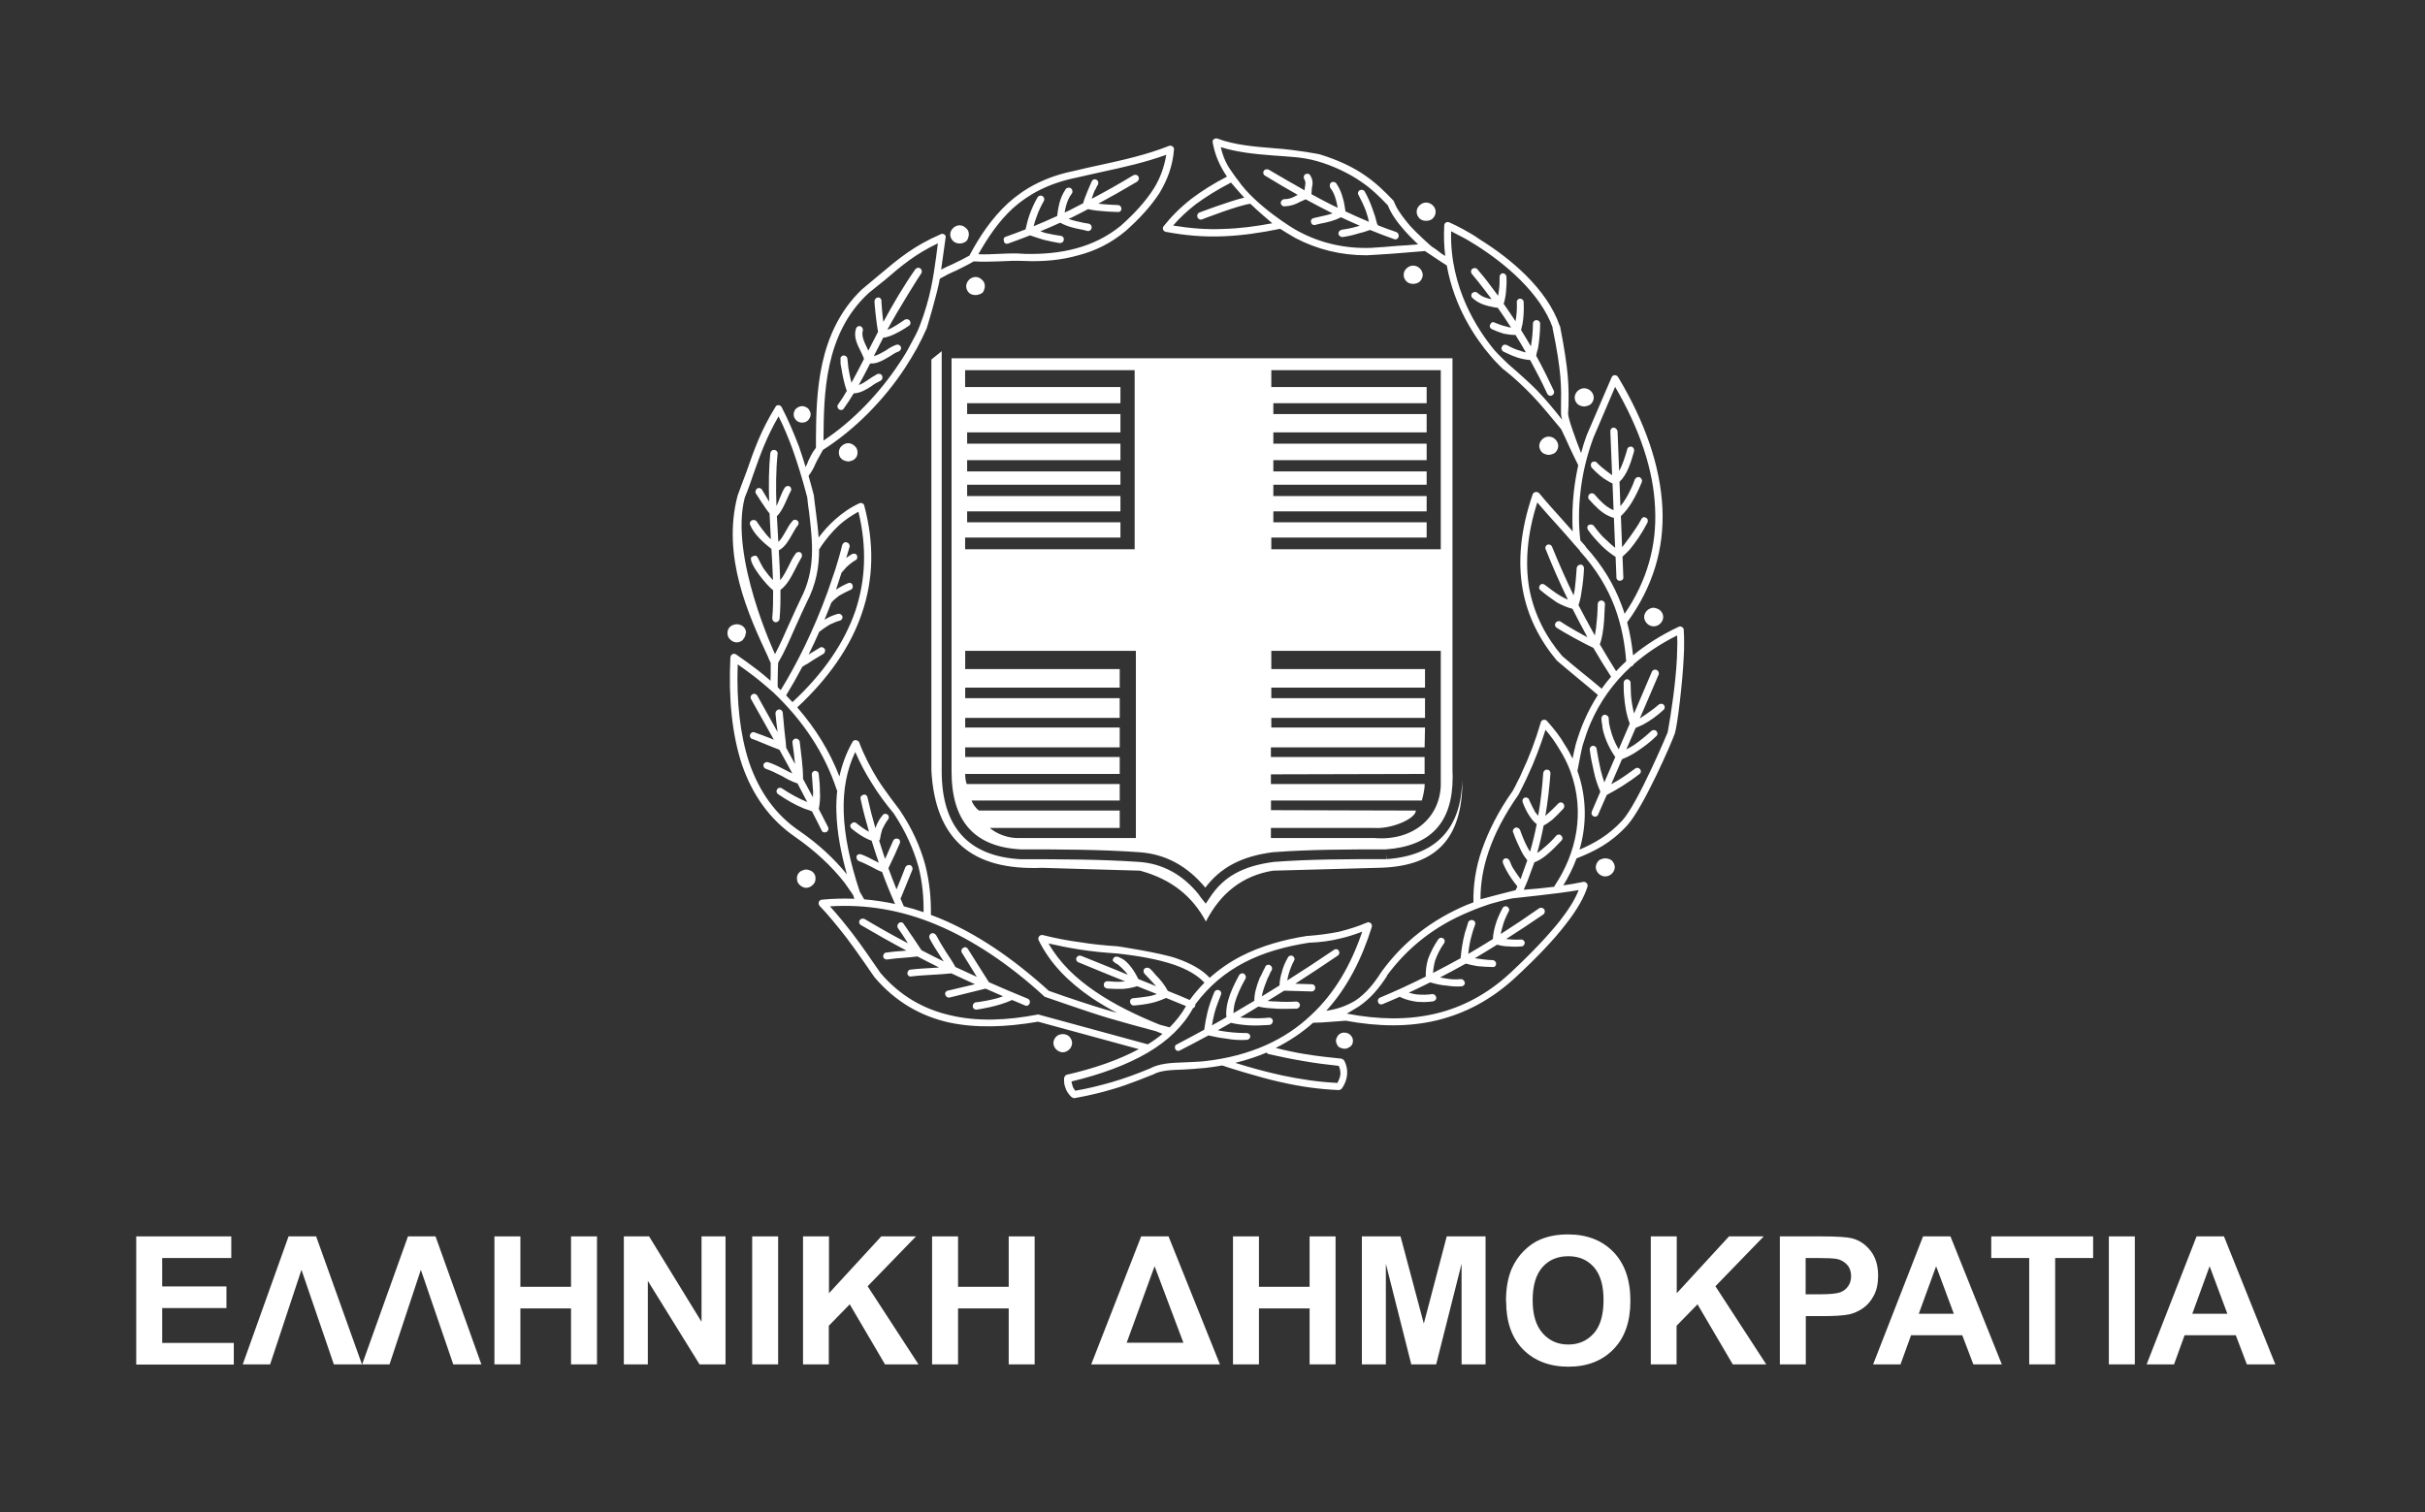 <svg xmlns="http://www.w3.org/2000/svg" width="178" height="111" viewBox="0 0 178 111" fill="none"><rect x="0" y="0" width="178" height="111" fill="#333333" stroke="none"/><path d="M113.67 33.392C113.741 33.392 113.801 33.381 113.866 33.363C113.986 33.333 114.093 33.291 114.17 33.214C114.29 33.094 114.379 32.915 114.379 32.736C114.379 32.558 114.29 32.379 114.17 32.26C114.051 32.14 113.878 32.051 113.67 32.051C113.491 32.051 113.312 32.14 113.192 32.26C113.073 32.379 112.984 32.558 112.984 32.736C112.984 32.915 113.073 33.094 113.192 33.214C113.27 33.285 113.365 33.333 113.473 33.357C113.538 33.381 113.604 33.392 113.67 33.392ZM98.684 75.804C98.505 75.804 98.362 75.864 98.242 75.983C98.153 76.102 98.063 76.251 98.063 76.394C98.063 76.573 98.153 76.722 98.242 76.841C98.32 76.901 98.415 76.937 98.517 76.961C98.57 76.979 98.63 76.991 98.69 76.991C98.755 76.991 98.821 76.979 98.88 76.961C98.928 76.943 98.97 76.919 99.012 76.895C99.018 76.895 99.023 76.895 99.023 76.895C99.059 76.871 99.095 76.853 99.131 76.818C99.25 76.728 99.31 76.585 99.31 76.406C99.31 76.257 99.25 76.108 99.131 75.995C99.012 75.87 98.862 75.81 98.684 75.81V75.804ZM117.999 63.036C117.963 63.024 117.921 63.018 117.886 63.013C117.874 63.013 117.689 63.018 117.629 63.042C117.522 63.066 117.42 63.114 117.343 63.185C117.224 63.305 117.134 63.484 117.134 63.663C117.134 63.841 117.224 64.014 117.343 64.134C117.462 64.253 117.635 64.342 117.814 64.342C118.023 64.342 118.202 64.253 118.321 64.134C118.44 64.014 118.53 63.835 118.53 63.663C118.53 63.49 118.44 63.305 118.321 63.185C118.237 63.102 118.124 63.06 117.999 63.036ZM78.695 76.573C78.695 76.394 78.605 76.215 78.486 76.096C78.367 75.977 78.188 75.917 78.009 75.917C77.83 75.917 77.651 75.977 77.532 76.096C77.412 76.215 77.323 76.394 77.323 76.573C77.323 76.752 77.412 76.931 77.532 77.044C77.651 77.163 77.83 77.253 78.009 77.253C78.188 77.253 78.367 77.163 78.486 77.044C78.605 76.931 78.695 76.752 78.695 76.573ZM121.398 44.615H121.368C121.195 44.615 121.016 44.705 120.891 44.824C120.778 44.944 120.682 45.117 120.682 45.295C120.682 45.474 120.778 45.653 120.891 45.772C121.01 45.892 121.189 45.981 121.368 45.981H121.398C121.577 45.981 121.756 45.892 121.875 45.772C121.994 45.653 122.084 45.48 122.084 45.295C122.084 45.111 121.994 44.938 121.875 44.824C121.756 44.705 121.577 44.645 121.398 44.615ZM102.506 17.041C102.053 16.892 101.606 16.719 101.158 16.546C101.135 16.522 101.111 16.486 101.087 16.451C100.997 16.069 100.878 15.681 100.729 15.294C100.58 14.882 100.407 14.465 100.169 14.053C100.109 13.934 99.93 13.904 99.811 13.964C99.691 14.024 99.632 14.203 99.721 14.322C99.93 14.709 100.109 15.091 100.258 15.479C100.347 15.741 100.425 16.015 100.485 16.284C99.912 16.045 99.34 15.795 98.761 15.52C98.707 15.192 98.672 14.858 98.564 14.53C98.475 14.173 98.326 13.821 98.087 13.463C97.998 13.344 97.825 13.314 97.706 13.403C97.586 13.493 97.586 13.672 97.646 13.791C97.855 14.059 97.974 14.351 98.063 14.68C98.117 14.87 98.153 15.061 98.189 15.252C98.058 15.192 97.926 15.133 97.801 15.067C97.288 14.811 96.775 14.536 96.263 14.256C96.263 14.083 96.292 13.97 96.292 13.821C96.352 13.523 96.412 13.26 96.173 12.873C96.113 12.753 95.964 12.723 95.815 12.783C95.696 12.873 95.666 13.022 95.726 13.135C95.869 13.373 95.815 13.523 95.785 13.725C95.773 13.803 95.762 13.886 95.756 13.97C94.891 13.487 94.02 12.98 93.126 12.455C93.007 12.396 92.828 12.425 92.768 12.545C92.678 12.664 92.738 12.837 92.857 12.896C93.668 13.391 94.468 13.863 95.261 14.31C95.231 14.322 95.201 14.34 95.165 14.351C94.897 14.501 94.664 14.62 94.277 14.62C94.128 14.62 94.008 14.769 94.008 14.882C94.008 15.031 94.128 15.151 94.277 15.151C94.784 15.121 95.076 15.008 95.404 14.829C95.541 14.769 95.684 14.703 95.839 14.632C96.418 14.948 96.996 15.252 97.562 15.538C97.646 15.586 97.736 15.622 97.819 15.658C97.497 15.777 97.151 15.848 96.793 15.926C96.674 15.956 96.555 15.986 96.406 16.015C96.286 16.045 96.197 16.158 96.227 16.308C96.257 16.457 96.376 16.546 96.519 16.516L96.877 16.427C97.419 16.325 97.932 16.212 98.427 15.95C98.886 16.164 99.346 16.373 99.811 16.57C99.745 16.588 99.668 16.612 99.602 16.63C99.22 16.749 98.862 16.808 98.481 16.868C98.332 16.898 98.242 17.017 98.242 17.166C98.272 17.315 98.421 17.405 98.54 17.405C98.952 17.345 99.34 17.256 99.721 17.136C99.996 17.077 100.276 16.987 100.562 16.88C101.146 17.119 101.731 17.345 102.327 17.554C102.476 17.613 102.625 17.524 102.649 17.405C102.715 17.25 102.625 17.101 102.506 17.041ZM59.367 63.871C59.308 63.853 59.242 63.835 59.176 63.835C59.111 63.835 59.045 63.847 58.986 63.871C58.878 63.901 58.777 63.943 58.705 64.014C58.556 64.134 58.497 64.312 58.497 64.491C58.497 64.67 58.556 64.849 58.705 64.969C58.825 65.088 58.998 65.177 59.176 65.177C59.355 65.177 59.534 65.088 59.654 64.969C59.803 64.849 59.862 64.67 59.862 64.491C59.862 64.312 59.803 64.134 59.654 64.014C59.576 63.943 59.475 63.901 59.367 63.871ZM112.763 26.123C112.769 26.046 112.787 25.962 112.811 25.867C112.841 25.747 112.87 25.658 112.9 25.539C112.99 24.978 113.049 24.382 113.049 23.762C113.049 23.613 112.93 23.499 112.781 23.499C112.632 23.499 112.519 23.619 112.519 23.762C112.519 24.346 112.459 24.901 112.37 25.425C112.137 25.02 111.892 24.62 111.648 24.227C111.666 24.185 111.714 23.911 111.749 23.821C111.839 23.32 111.869 22.754 111.839 22.163C111.839 22.044 111.72 21.925 111.576 21.925C111.433 21.925 111.308 22.074 111.338 22.193C111.362 22.676 111.32 23.165 111.242 23.583C110.962 23.153 110.67 22.73 110.372 22.301C110.461 22.032 110.515 21.734 110.545 21.424C110.575 21.066 110.604 20.685 110.575 20.333C110.575 20.184 110.455 20.064 110.312 20.064C110.169 20.064 110.074 20.184 110.074 20.333C110.074 20.691 110.074 21.042 110.014 21.37C110.002 21.49 109.984 21.603 109.966 21.716C109.787 21.466 109.597 21.215 109.394 20.953C109.096 20.541 108.774 20.154 108.446 19.772C108.356 19.653 108.177 19.653 108.058 19.742C107.969 19.832 107.939 19.981 108.028 20.1C108.35 20.482 108.684 20.899 108.976 21.287C109.149 21.508 109.316 21.74 109.489 21.967C109.125 21.895 108.768 21.794 108.446 21.496C108.326 21.406 108.177 21.406 108.058 21.525C107.969 21.615 107.969 21.794 108.088 21.883C108.619 22.36 109.155 22.45 109.716 22.569C109.781 22.569 109.865 22.581 109.948 22.605C110.282 23.082 110.604 23.565 110.914 24.048C110.771 24.03 110.634 24 110.521 23.959C110.223 23.899 109.984 23.78 109.722 23.69C109.603 23.601 109.453 23.66 109.394 23.809C109.304 23.929 109.364 24.102 109.513 24.167C109.775 24.287 110.074 24.406 110.372 24.495C110.652 24.549 110.938 24.591 111.242 24.591C111.505 25.014 111.761 25.443 112.006 25.873C111.851 25.843 111.702 25.801 111.559 25.741C111.236 25.652 110.903 25.503 110.61 25.33C110.461 25.27 110.318 25.3 110.253 25.449C110.163 25.569 110.223 25.718 110.342 25.807C110.7 25.98 111.022 26.129 111.38 26.248C111.684 26.35 111.994 26.404 112.316 26.433C112.763 27.256 113.192 28.079 113.574 28.914C113.634 29.033 113.783 29.093 113.902 29.033C114.051 28.974 114.111 28.825 114.051 28.675C113.64 27.799 113.222 26.958 112.763 26.123ZM104.671 16.212C104.88 16.212 105.058 16.152 105.172 16.033C105.291 15.914 105.38 15.735 105.38 15.556C105.38 15.347 105.291 15.198 105.172 15.079C105.052 14.96 104.88 14.87 104.671 14.87C104.492 14.87 104.313 14.96 104.194 15.079C104.075 15.198 103.985 15.341 103.985 15.556C103.985 15.735 104.075 15.914 104.194 16.033C104.313 16.152 104.492 16.212 104.671 16.212ZM116.085 29.808C116.144 29.826 116.21 29.838 116.276 29.838C116.347 29.838 116.413 29.826 116.472 29.808C116.592 29.779 116.699 29.737 116.776 29.66C116.896 29.546 116.985 29.367 116.985 29.188C116.985 29.009 116.896 28.831 116.776 28.711C116.657 28.592 116.478 28.503 116.27 28.503C116.097 28.503 115.912 28.592 115.792 28.711C115.673 28.831 115.584 29.003 115.584 29.188C115.584 29.373 115.673 29.546 115.792 29.66C115.876 29.737 115.977 29.779 116.085 29.808ZM70.429 17.876C70.638 17.876 70.787 17.816 70.936 17.697C71.014 17.619 71.055 17.512 71.085 17.393C71.097 17.339 71.115 17.279 71.115 17.22C71.115 17.011 71.055 16.862 70.906 16.749C70.787 16.63 70.638 16.54 70.429 16.54C70.25 16.54 70.072 16.63 69.958 16.749C69.839 16.862 69.749 17.011 69.749 17.22C69.749 17.399 69.839 17.578 69.958 17.691C70.077 17.81 70.25 17.876 70.429 17.876ZM54.084 47.162C54.263 47.162 54.436 47.072 54.555 46.953L54.543 46.935C54.662 46.816 54.734 46.655 54.734 46.476H54.764C54.764 46.303 54.704 46.118 54.555 45.999C54.483 45.928 54.382 45.88 54.275 45.856C54.215 45.838 54.149 45.826 54.084 45.826C54.012 45.826 53.953 45.838 53.893 45.856C53.786 45.88 53.684 45.928 53.607 45.999C53.458 46.118 53.398 46.297 53.398 46.476C53.398 46.655 53.458 46.834 53.607 46.953C53.726 47.078 53.905 47.162 54.084 47.162ZM58.878 31.025C59.057 31.025 59.2 30.965 59.325 30.846C59.415 30.727 59.504 30.584 59.504 30.435C59.504 30.256 59.415 30.113 59.325 29.993C59.206 29.904 59.057 29.814 58.878 29.814C58.699 29.814 58.556 29.904 58.437 29.993C58.318 30.113 58.258 30.262 58.258 30.435C58.258 30.584 58.318 30.727 58.437 30.846C58.55 30.965 58.705 31.025 58.878 31.025ZM71.616 21.663C71.682 21.663 71.741 21.651 71.801 21.633C71.914 21.609 72.022 21.567 72.117 21.49C72.194 21.412 72.236 21.305 72.26 21.192C72.278 21.138 72.29 21.078 72.29 21.019C72.29 20.84 72.23 20.661 72.081 20.541C71.962 20.422 71.813 20.333 71.604 20.333C71.425 20.333 71.246 20.422 71.127 20.541C71.008 20.661 70.918 20.84 70.918 21.019C70.918 21.198 71.008 21.376 71.127 21.496C71.204 21.573 71.3 21.615 71.413 21.639C71.485 21.651 71.55 21.663 71.616 21.663ZM72.588 72.107L71.055 69.68C70.966 69.53 70.817 69.501 70.698 69.59C70.578 69.65 70.519 69.829 70.608 69.948L71.7 71.713C71.175 71.475 70.65 71.236 70.131 70.991C69.928 70.622 69.672 70.228 69.421 69.858C69.153 69.447 68.915 69.029 68.712 68.648C68.622 68.529 68.473 68.469 68.354 68.529C68.205 68.618 68.175 68.767 68.235 68.886V68.916H68.247C68.449 69.316 68.712 69.721 68.974 70.127C69.076 70.282 69.177 70.437 69.272 70.586C68.724 70.318 68.181 70.037 67.638 69.757C67.466 69.495 67.257 69.197 66.994 68.791C66.756 68.469 66.547 68.111 66.344 67.849C66.285 67.7 66.106 67.67 65.987 67.759C65.867 67.849 65.844 67.998 65.897 68.117C66.136 68.445 66.344 68.773 66.547 69.095C66.577 69.143 66.613 69.202 66.643 69.25C65.569 68.684 64.508 68.093 63.464 67.467C63.345 67.407 63.166 67.437 63.106 67.557C63.017 67.676 63.077 67.855 63.196 67.914C64.299 68.564 65.414 69.191 66.535 69.787C66.44 69.799 66.344 69.805 66.249 69.811C65.838 69.841 65.45 69.87 65.062 69.93C64.913 69.93 64.824 70.079 64.824 70.228C64.853 70.377 65.003 70.467 65.152 70.437C65.51 70.377 65.891 70.347 66.279 70.318C66.625 70.288 66.994 70.264 67.34 70.216C67.871 70.49 68.402 70.765 68.933 71.027C68.748 71.039 68.563 71.051 68.378 71.063C67.841 71.093 67.31 71.123 66.839 71.182C66.69 71.182 66.601 71.331 66.601 71.48C66.631 71.624 66.75 71.719 66.893 71.683C67.364 71.624 67.901 71.594 68.402 71.564C68.897 71.54 69.386 71.504 69.827 71.457C70.405 71.725 70.984 71.993 71.562 72.256L69.571 72.727C69.421 72.757 69.332 72.906 69.392 73.025C69.421 73.168 69.571 73.263 69.69 73.234L72.344 72.578C72.767 72.769 73.196 72.953 73.626 73.138C72.952 73.413 71.705 73.585 71.616 73.585C71.467 73.615 71.377 73.764 71.407 73.907C71.407 74.027 71.556 74.146 71.7 74.116C71.759 74.116 73.322 73.878 74.288 73.413C74.61 73.544 74.926 73.681 75.254 73.818C75.373 73.878 75.516 73.818 75.576 73.669C75.635 73.52 75.576 73.371 75.427 73.311C74.484 72.93 73.53 72.524 72.588 72.107ZM123.593 46.243C123.593 46.071 123.384 45.945 123.241 46.005C121.953 46.607 120.832 47.317 119.871 48.11C119.782 47.299 119.651 46.494 119.436 45.689C121.332 43.083 122.167 40.28 122.024 37.298C121.875 34.251 120.784 31.049 118.768 27.674C118.649 27.495 118.381 27.495 118.297 27.698L116.46 31.967C116.299 32.403 116.168 32.832 116.055 33.261C115.691 32.331 115.101 30.739 115.101 30.363C115.101 30.19 115.131 30.011 115.131 29.832C115.16 28.407 115.16 27.256 114.51 23.941L114.481 23.911C113.562 21.215 110.867 18.967 108.613 17.572C108.201 17.274 107.784 17.041 107.402 16.832C107.014 16.624 106.663 16.445 106.394 16.331C106.215 16.242 106.013 16.361 106.013 16.54C105.965 17.327 105.995 18.079 106.084 18.794C105.989 18.729 105.899 18.669 105.804 18.615C105.607 18.466 105.404 18.293 105.1 18.108C105.1 18.108 105.096 18.105 105.088 18.096C105.041 18.067 104.033 17.166 103.52 16.6C103.085 16.087 102.667 15.55 102.435 15.067C102.381 14.966 102.351 14.852 102.303 14.769H102.309C102.309 14.769 102.28 14.733 102.268 14.715C102.268 14.715 102.262 14.715 102.262 14.709C101.63 14.047 101.015 13.439 100.18 12.867C99.322 12.276 98.284 11.769 96.865 11.328C96.865 11.328 95.267 11.006 93.573 10.887C92.094 10.768 90.615 10.648 89.369 10.177C89.327 10.165 89.291 10.153 89.267 10.159C89.124 10.189 89.059 10.225 89.035 10.29C89.011 10.356 88.993 10.35 89.017 10.475C89.184 11.412 89.554 12.217 90.061 12.968C89.059 13.481 88.188 14.036 87.449 14.596C86.62 15.246 85.97 15.902 85.409 16.612C85.29 16.761 85.379 16.993 85.588 17.023C87.007 17.291 88.403 17.411 89.822 17.345C91.17 17.291 92.523 17.095 93.967 16.797C94.02 16.832 94.736 17.285 95.064 17.464C96.656 18.305 98.439 18.747 100.3 18.741C100.3 18.741 101.963 18.651 102.613 18.591C103.263 18.532 104.575 18.436 104.593 18.43C104.623 18.442 105.911 19.319 106.197 19.486C106.74 22.539 108.297 24.829 109.37 26.081C109.638 26.409 109.871 26.642 110.05 26.821C110.223 27 110.342 27.119 110.408 27.149C111.087 27.686 111.767 28.306 112.477 29.045C113.181 29.779 113.854 30.625 114.588 31.502C114.797 31.914 114.999 32.361 115.208 32.832C115.441 33.303 115.643 33.768 115.846 34.15C115.709 34.788 115.602 35.42 115.53 36.034C115.411 37.048 115.393 38.044 115.441 39.01C115.184 38.724 114.928 38.431 114.671 38.139C114.111 37.513 113.514 36.863 112.984 36.213C112.835 36.064 112.596 36.094 112.507 36.273C111.588 38.938 111.409 41.246 111.767 43.262C112.125 45.278 113.043 47.025 114.284 48.504C114.284 48.504 115.262 49.333 115.763 49.744C116.264 50.161 116.788 50.579 117.289 51.02C116.908 51.617 116.574 52.237 116.293 52.887C116.055 53.423 115.852 54.014 115.673 54.604C115.584 54.968 115.5 55.326 115.429 55.69C115.268 55.355 115.089 55.022 114.874 54.7C114.522 54.073 114.075 53.513 113.544 52.922C113.425 52.773 113.157 52.833 113.103 53.012C112.715 54.342 112.244 55.588 111.678 56.775C111.588 57.013 111.469 57.216 111.35 57.455C111.266 57.657 111.028 58.075 111.028 58.075C109.96 59.584 109.251 61.033 108.78 62.368C108.303 63.728 108.13 65.034 108.153 66.245C107.992 66.304 107.837 66.364 107.682 66.424C105.076 67.521 103.001 69.149 101.403 71.343C100.842 72.232 100.246 72.942 99.507 73.442C98.88 73.83 98.177 74.086 97.348 74.206C98.904 72.5 99.966 70.377 100.693 68.052C100.753 67.843 100.55 67.634 100.335 67.73C99.656 68.022 98.976 68.23 98.26 68.409C97.521 68.552 96.811 68.648 96.036 68.707H95.988L96.03 68.886V68.958L95.994 68.701C94.247 68.97 92.559 69.441 91.074 70.21C90.257 70.634 89.494 71.158 88.796 71.785C88.254 71.2 87.431 70.729 86.363 70.359C85.207 69.948 82.04 69.471 82.04 69.471C81.122 69.411 80.203 69.322 79.285 69.173C78.367 69.053 77.448 68.874 76.53 68.642C76.321 68.612 76.148 68.821 76.238 69.023C77.096 70.771 78.462 72.107 80.09 73.228C80.692 73.633 81.33 74.009 81.998 74.361C81.813 74.307 81.64 74.259 81.45 74.206C79.953 73.764 78.456 73.263 76.983 72.739C74.335 70.335 71.658 68.517 68.921 67.395C68.724 67.312 68.527 67.246 68.33 67.169C68.348 65.964 68.235 64.754 67.913 63.49C67.555 62.184 66.965 60.824 66.016 59.434C66.016 59.434 64.919 58.009 64.418 57.21C63.911 56.381 63.44 55.493 63.059 54.485C62.969 54.306 62.671 54.276 62.581 54.455C62.134 55.248 61.812 56.095 61.615 57.007C60.918 55.194 59.886 53.501 58.52 51.933C60.828 49.786 62.438 47.466 63.261 45.033C64.12 42.54 64.18 39.904 63.44 37.126C63.41 36.947 63.202 36.887 63.082 36.947C62.432 37.245 61.836 37.656 61.276 38.157C60.858 38.533 60.459 38.968 60.089 39.463C60.047 38.843 59.97 38.211 59.886 37.573C59.826 37.155 59.737 36.356 59.737 36.356C59.606 35.849 59.475 35.378 59.349 34.937C59.612 34.585 59.749 34.311 59.856 34.048C59.975 33.78 60.393 33.065 60.405 33.029C62.737 31.55 64.895 29.361 66.458 26.97C66.756 26.499 67.048 26.022 67.316 25.545C67.585 25.044 67.817 24.567 68.026 24.096C68.026 24.096 68.807 21.531 68.986 20.458C69.386 20.231 69.785 20.029 70.185 19.862C70.596 19.653 71.037 19.45 71.473 19.188C72.111 19.23 72.701 19.206 73.322 19.188C73.942 19.158 74.538 19.128 75.188 19.158C76.578 19.218 77.913 19.098 79.154 18.741C80.4 18.419 81.551 17.852 82.618 16.963C83.656 16.045 84.485 15.127 85.105 14.179C85.695 13.201 86.083 12.163 86.172 10.976C86.202 10.797 85.994 10.648 85.815 10.708C84.187 11.358 82.439 11.746 80.692 12.127C80.102 12.246 79.476 12.396 78.856 12.545C76.739 12.968 75.206 13.821 73.995 14.912C72.797 16.021 71.914 17.333 71.157 18.764C70.757 18.985 70.364 19.188 69.94 19.385C69.66 19.504 69.374 19.641 69.082 19.79C69.123 19.51 69.165 19.224 69.201 18.943C69.26 18.466 69.35 17.936 69.409 17.458C69.469 17.25 69.231 17.101 69.052 17.196C67.066 18.055 65.945 19.003 64.609 20.124C64.221 20.452 63.267 21.245 63.267 21.245C59.987 24.388 59.922 28.932 59.892 32.146V32.874C59.588 33.255 59.469 33.559 59.331 33.834C59.284 33.977 59.224 34.12 59.135 34.281C58.974 33.756 58.813 33.267 58.652 32.796C58.264 31.788 57.882 30.87 57.376 29.892C57.286 29.719 57.018 29.683 56.928 29.862C55.861 31.58 55.36 33.005 54.793 34.633C54.585 35.164 54.143 36.38 54.143 36.38C52.957 40.883 54.972 45.206 56.362 48.194C56.433 48.384 56.523 48.569 56.571 48.665V49.44C56.571 49.577 56.571 49.702 56.559 49.977C56.254 49.708 55.944 49.446 55.628 49.201C55.121 48.814 54.591 48.432 54.03 48.044C53.851 47.925 53.642 48.044 53.613 48.253C53.464 51.271 53.732 53.936 54.471 56.161C55.241 58.379 56.511 60.162 58.353 61.432C59.803 62.44 61.019 63.561 61.997 64.808C62.176 65.076 62.355 65.308 62.534 65.577C62.564 65.624 62.599 65.678 62.629 65.732C62.659 65.815 62.683 65.899 62.713 65.982C61.925 65.952 61.138 65.97 60.333 66.048C60.125 66.048 60.011 66.316 60.154 66.495C60.834 67.205 61.484 68.004 62.17 68.892C62.85 69.781 64.186 71.737 64.186 71.737C65.724 73.544 67.561 74.581 69.606 75.052C71.628 75.494 73.852 75.41 76.196 75.005L83.59 77.02C82.112 77.814 80.34 78.434 78.283 78.905C78.194 78.935 78.104 79.084 78.104 79.173C78.104 79.382 78.104 79.615 78.194 79.823C78.253 80.056 78.402 80.294 78.641 80.533C78.671 80.563 78.82 80.622 78.85 80.622C79.828 80.443 80.776 80.235 81.724 79.942C82.702 79.674 84.658 78.875 84.658 78.875C85.189 78.577 85.964 78.547 86.906 78.517C87.383 78.487 87.884 78.458 88.48 78.398C88.904 78.35 89.315 78.291 89.715 78.219C89.745 78.249 92.565 79.137 93.99 79.436C95.38 79.758 96.805 79.966 98.284 80.026C98.344 80.026 98.457 79.96 98.493 79.907C98.731 79.585 98.851 79.227 98.88 78.899C98.91 78.541 98.851 78.219 98.672 77.861C98.642 77.802 98.523 77.742 98.463 77.718C97.604 77.629 96.716 77.539 95.827 77.39C95.082 77.271 94.36 77.116 93.639 76.931C94.67 76.418 95.583 75.798 96.388 75.082C96.835 75.082 97.205 75.052 97.575 75.023C97.974 74.993 98.374 74.963 98.779 74.933C101.17 75.374 103.413 75.404 105.482 74.903C107.557 74.397 109.447 73.395 111.171 71.82C112.799 70.312 114.045 69.006 114.904 67.885C115.792 66.757 116.293 65.845 116.532 65.07C116.562 64.891 116.413 64.712 116.21 64.742C115.721 64.849 115.232 64.927 114.749 64.998C115.137 64.372 115.465 63.71 115.721 63.018C116.991 62.517 118.232 61.921 119.442 60.591C120.629 59.291 122.746 54.431 122.937 53.841C123.127 53.245 123.497 50.167 123.587 48.271C123.616 47.889 123.616 47.532 123.616 47.174C123.616 46.876 123.616 46.548 123.587 46.249L123.593 46.243ZM89.768 16.808C88.552 16.862 87.341 16.761 86.107 16.558C86.572 16.021 87.103 15.514 87.753 15.008C88.486 14.465 89.351 13.922 90.359 13.403C90.4 13.451 91.027 14.191 91.331 14.507C90.168 14.787 88.051 15.598 88.051 15.598C87.902 15.658 87.842 15.807 87.902 15.956C87.932 16.075 88.111 16.164 88.23 16.105C88.23 16.105 90.919 15.061 91.778 14.96C92.201 15.377 93.317 16.337 93.388 16.391C92.148 16.624 90.949 16.779 89.768 16.808ZM102.566 18.049C101.886 18.108 101.206 18.168 100.61 18.198C98.684 18.258 96.907 17.84 95.308 16.981C94.98 16.832 92.148 15.097 90.866 13.225C90.83 13.177 90.717 13.052 90.526 12.765C90.335 12.467 89.876 11.978 89.607 10.803C90.824 11.185 92.166 11.316 93.501 11.418C94.599 11.507 95.571 11.513 96.698 11.835C97.825 12.151 99.071 12.753 99.87 13.314C100.652 13.833 101.266 14.441 101.874 15.079C102.089 15.664 102.578 16.349 103.126 16.957C103.448 17.321 103.794 17.655 104.092 17.942C103.574 17.983 103.061 18.025 102.566 18.049ZM112.841 28.681C112.137 27.948 110.706 26.726 110.706 26.726C110.676 26.696 109.996 26.046 109.728 25.747C108.464 24.227 106.406 21.126 106.514 16.975C106.71 17.071 106.913 17.178 107.146 17.309C107.503 17.482 107.915 17.721 108.332 17.989C110.485 19.343 113.073 21.525 113.974 24.06H113.956C114.636 27.322 114.606 28.449 114.582 29.838V30.369C114.582 30.465 114.612 30.62 114.659 30.81C114.057 30.041 113.449 29.314 112.841 28.681ZM74.341 15.294C75.498 14.256 76.977 13.457 78.987 13.046C79.607 12.896 80.203 12.783 80.823 12.634C82.451 12.282 84.055 11.925 85.606 11.364C85.457 12.264 85.159 13.105 84.67 13.874C84.079 14.793 83.274 15.681 82.272 16.57C81.294 17.369 80.197 17.906 79.016 18.228C77.83 18.556 76.56 18.669 75.224 18.639C74.544 18.58 73.924 18.609 73.298 18.639C72.809 18.663 72.314 18.687 71.813 18.663C72.522 17.411 73.298 16.26 74.341 15.294ZM60.447 32.146C60.476 28.98 60.506 24.507 63.762 21.514C64.21 21.156 64.591 20.834 64.979 20.535C66.177 19.498 67.209 18.639 68.843 17.864C68.795 18.222 68.754 18.55 68.712 18.878C68.503 20.386 68.294 21.865 67.525 23.881C67.346 24.358 67.108 24.799 66.845 25.27C66.607 25.747 66.315 26.219 66.016 26.66C64.555 28.878 62.587 30.93 60.447 32.343V32.146ZM80.382 72.781C78.969 71.82 77.776 70.687 76.965 69.262C77.716 69.435 78.462 69.584 79.225 69.703C80.132 69.847 81.038 69.936 81.98 69.996C83.638 70.174 85.063 70.443 86.184 70.825C87.174 71.17 87.926 71.618 88.409 72.142C88.027 72.53 87.663 72.947 87.329 73.413C86.793 73.18 86.256 72.959 85.719 72.745C85.528 72.369 85.212 71.957 84.849 71.594C84.789 71.504 84.413 71.081 84.354 71.081C84.24 71.009 84.103 71.039 83.99 71.123C83.912 71.224 83.93 71.373 83.996 71.469C83.996 71.469 84.741 72.25 84.861 72.399C84.425 72.226 83.99 72.053 83.555 71.874C83.239 71.224 82.869 70.741 82.511 70.473C82.422 70.413 82.332 70.353 82.243 70.324C82.153 70.264 82.064 70.234 81.974 70.234C81.825 70.204 81.706 70.324 81.676 70.473C81.646 70.592 81.974 70.765 82.034 70.795C82.094 70.825 82.583 71.26 82.779 71.558C81.688 71.111 80.567 70.651 79.368 70.174C79.225 70.115 79.076 70.174 79.01 70.318C78.951 70.437 79.04 70.616 79.16 70.646C80.239 71.093 81.396 71.57 82.589 72.047C82.511 72.053 82.439 72.059 82.356 72.065C82.034 72.095 81.676 72.065 81.294 72.035C81.145 72.035 81.026 72.124 81.026 72.274C80.996 72.423 81.116 72.542 81.265 72.572C81.652 72.602 82.034 72.602 82.392 72.602C82.767 72.572 83.143 72.512 83.465 72.399C83.942 72.59 84.431 72.786 84.92 72.977C84.747 73.037 84.562 73.091 84.378 73.132C83.99 73.192 83.579 73.252 83.191 73.281C83.042 73.281 82.928 73.401 82.952 73.55C82.952 73.699 83.072 73.818 83.221 73.818C83.638 73.788 84.079 73.729 84.497 73.639C84.879 73.556 85.236 73.418 85.594 73.263C86.077 73.466 86.566 73.663 87.055 73.86C86.739 74.426 86.334 74.945 85.856 75.422C85.612 75.357 85.368 75.291 85.123 75.225C83.4 74.528 81.79 73.746 80.382 72.781ZM60.125 40.322C60.125 40.322 60.142 40.304 60.154 40.292C60.602 39.583 61.103 39.016 61.603 38.545C62.051 38.145 62.522 37.835 63.011 37.567C63.631 40.137 63.553 42.546 62.784 44.854C61.961 47.227 60.417 49.458 58.169 51.545C58.02 51.378 57.858 51.217 57.703 51.05C58.109 50.388 58.508 49.684 58.896 48.945H58.902C59.117 48.806 59.236 48.736 59.26 48.736C59.648 48.468 60.059 48.229 60.447 47.997C60.566 47.907 60.596 47.758 60.536 47.639C60.447 47.526 60.297 47.46 60.178 47.55C59.88 47.728 59.618 47.889 59.355 48.05C59.624 47.514 59.88 46.959 60.136 46.381C60.399 46.178 60.655 46.005 60.888 45.862C61.156 45.743 61.389 45.623 61.627 45.57C61.776 45.54 61.866 45.391 61.836 45.272C61.806 45.122 61.657 45.033 61.508 45.063C61.216 45.152 60.948 45.242 60.649 45.421C60.608 45.438 60.56 45.474 60.518 45.498C60.691 45.093 60.858 44.669 61.019 44.246C61.019 44.24 61.031 44.24 61.031 44.234C61.18 44.061 61.353 43.912 61.592 43.733C61.86 43.584 62.122 43.435 62.45 43.292C62.599 43.232 62.629 43.053 62.57 42.934C62.51 42.785 62.361 42.755 62.242 42.815C61.908 42.958 61.621 43.119 61.365 43.292C61.508 42.868 61.645 42.445 61.776 42.027C61.794 42.016 61.812 42.004 61.83 41.98C61.979 41.801 62.128 41.628 62.277 41.503C62.456 41.354 62.599 41.234 62.808 41.121C62.927 41.061 62.957 40.912 62.898 40.763C62.838 40.644 62.689 40.614 62.54 40.674C62.397 40.757 62.254 40.859 62.116 40.96C62.2 40.686 62.283 40.411 62.361 40.143C62.391 39.994 62.301 39.851 62.152 39.821C62.033 39.761 61.884 39.851 61.824 40C61.675 40.62 61.496 41.216 61.323 41.777C61.114 42.367 60.936 42.934 60.733 43.494C59.713 46.285 58.526 48.677 57.304 50.668C57.232 50.597 57.161 50.525 57.089 50.454C57.071 50.436 57.089 49.154 57.119 48.653C57.554 47.919 57.96 46.995 58.365 46.071C58.628 45.456 59.194 44.264 59.194 44.264C59.916 42.886 60.131 41.604 60.125 40.322ZM54.668 36.529C54.913 35.939 55.121 35.349 55.3 34.812C55.813 33.351 56.278 32.063 57.149 30.566C57.548 31.365 57.87 32.146 58.175 32.975C58.532 33.983 58.884 35.11 59.242 36.47H59.248C59.278 36.869 59.337 37.251 59.391 37.627C59.648 39.821 59.886 41.831 58.759 43.995C58.759 43.995 58.169 45.242 57.9 45.862C57.56 46.637 57.226 47.383 56.886 48.021C56.88 48.003 53.529 40.841 54.668 36.529ZM58.67 60.997C56.922 59.81 55.736 58.123 54.996 55.994C54.322 53.948 54.054 51.533 54.149 48.772C54.549 49.052 54.943 49.339 55.318 49.625C55.819 50.012 56.296 50.424 56.743 50.812C58.992 52.946 60.53 55.314 61.395 57.92C61.401 57.968 61.425 58.003 61.454 58.033C61.401 58.558 61.371 59.1 61.395 59.661C61.437 61.05 61.705 62.559 62.164 64.187C61.21 63.018 60.053 61.945 58.67 60.997ZM61.931 59.631C61.878 57.973 62.152 56.507 62.778 55.206C63.136 56.029 63.536 56.781 63.977 57.472C64.478 58.301 65.044 59.041 65.605 59.721C66.493 61.056 67.054 62.356 67.412 63.603C67.71 64.778 67.805 65.875 67.793 66.966C67.31 66.799 66.827 66.656 66.344 66.537C66.255 66.346 66.177 66.155 66.094 65.964C66.207 65.744 66.076 66.03 66.106 65.97C66.404 65.261 66.696 64.515 66.965 63.865C67.024 63.716 66.935 63.567 66.816 63.507C66.666 63.478 66.517 63.537 66.458 63.657C66.231 64.241 66.028 64.772 65.808 65.29C65.599 64.778 65.402 64.259 65.211 63.74C65.331 63.484 65.45 63.239 65.569 62.977C65.748 62.619 65.891 62.237 66.046 61.909C66.106 61.79 66.046 61.611 65.927 61.581C65.778 61.528 65.629 61.581 65.569 61.7C65.42 62.058 65.241 62.41 65.098 62.768C65.056 62.863 65.009 62.953 64.967 63.048C64.913 62.887 64.853 62.726 64.8 62.559C64.704 62.273 64.615 61.993 64.531 61.712C64.561 61.683 64.585 61.647 64.591 61.617C64.621 61.379 64.681 61.14 64.764 60.872C64.883 60.633 65.003 60.401 65.181 60.162C65.271 60.073 65.271 59.894 65.152 59.804C65.032 59.715 64.889 59.715 64.8 59.834C64.561 60.102 64.412 60.401 64.293 60.693C64.275 60.728 64.269 60.764 64.257 60.8C64.037 60.043 63.84 59.285 63.673 58.528C63.643 58.379 63.494 58.289 63.375 58.349C63.226 58.379 63.136 58.498 63.166 58.641C63.339 59.452 63.553 60.263 63.786 61.062C63.482 60.895 63.166 60.687 62.844 60.418C62.725 60.329 62.575 60.359 62.486 60.478C62.367 60.568 62.397 60.74 62.516 60.836C62.904 61.158 63.345 61.456 63.756 61.635C63.84 61.659 63.917 61.689 63.977 61.718C64.078 62.046 64.186 62.374 64.293 62.702C64.365 62.911 64.436 63.126 64.508 63.334C64.394 63.275 64.281 63.227 64.174 63.173C63.846 62.995 63.553 62.846 63.226 62.726C63.077 62.667 62.927 62.726 62.874 62.846C62.844 62.995 62.904 63.144 63.017 63.203C63.345 63.323 63.637 63.472 63.935 63.621C64.186 63.758 64.442 63.901 64.746 64.014C65.032 64.802 65.349 65.583 65.7 66.364C64.949 66.203 64.198 66.09 63.434 66.024C63.333 65.839 63.226 65.66 63.112 65.469C62.391 63.305 61.985 61.367 61.931 59.631ZM76.208 74.474C73.9 74.921 71.705 75.005 69.749 74.534C67.811 74.092 66.07 73.12 64.627 71.427C63.947 70.449 63.291 69.471 62.611 68.582C62.045 67.849 61.484 67.157 60.918 66.537C63.601 66.37 66.183 66.817 68.712 67.873C71.407 69 74.073 70.777 76.679 73.174C76.709 73.174 79.792 74.271 81.3 74.719C82.481 75.064 83.662 75.392 84.843 75.703C85.004 75.774 85.165 75.834 85.332 75.899C84.998 76.174 84.64 76.43 84.252 76.669L76.202 74.474H76.208ZM95.756 77.909C96.567 78.052 97.431 78.159 98.272 78.249C98.368 78.463 98.391 78.66 98.391 78.857C98.368 79.072 98.284 79.275 98.171 79.501C96.793 79.436 95.445 79.233 94.098 78.947C92.953 78.696 91.808 78.386 90.669 78.028C91.492 77.825 92.255 77.575 92.971 77.271C93.001 77.313 93.042 77.354 93.09 77.378C93.979 77.581 94.861 77.76 95.756 77.909ZM96.227 74.528C94.36 76.305 91.814 77.521 88.433 77.903C87.902 77.963 87.365 77.963 86.894 77.992C85.886 78.022 85.087 78.082 84.407 78.44H84.413C83.471 78.827 82.535 79.179 81.593 79.448C80.716 79.698 79.822 79.924 78.921 80.074C78.82 79.936 78.736 79.799 78.718 79.686C78.683 79.579 78.665 79.489 78.647 79.394C80.829 78.869 82.708 78.177 84.228 77.289C85.719 76.418 86.852 75.333 87.574 74.009C87.645 73.985 87.705 73.931 87.723 73.854C87.741 73.818 87.741 73.77 87.741 73.729C88.737 72.387 89.947 71.379 91.337 70.657C92.756 69.918 94.36 69.477 96.078 69.208C96.865 69.179 97.598 69.089 98.326 68.91C98.91 68.779 99.453 68.6 99.99 68.397C99.185 70.783 97.992 72.9 96.227 74.528ZM116.013 36.088C116.156 34.812 116.454 33.512 116.955 32.146L118.554 28.401C120.366 31.52 121.374 34.508 121.487 37.298C121.625 40.066 120.897 42.642 119.251 45.063C119.174 44.824 119.096 44.586 119.001 44.353C118.47 42.934 117.641 41.521 116.377 40.131L116.395 40.119L116.001 39.672C115.864 38.515 115.87 37.328 116.013 36.088ZM116.067 49.327C115.602 48.945 115.131 48.563 114.665 48.158C113.455 46.739 112.602 45.087 112.244 43.166C111.94 41.33 112.083 39.248 112.841 36.887C113.294 37.424 113.771 37.955 114.26 38.491C114.683 38.956 115.095 39.427 115.5 39.898C115.524 39.946 115.56 39.982 115.596 40.006C115.721 40.155 115.846 40.298 115.977 40.441V40.471C117.188 41.801 117.993 43.166 118.524 44.562C119.007 45.874 119.269 47.21 119.365 48.545C119.102 48.778 118.858 49.028 118.625 49.273C118.214 48.617 117.814 47.961 117.432 47.305C117.581 46.917 117.695 46.279 117.748 45.504C117.748 45.295 117.808 44.383 117.808 44.353C117.808 44.204 117.689 44.085 117.54 44.085C117.391 44.085 117.277 44.204 117.277 44.353C117.277 44.353 117.248 45.301 117.218 45.45C117.182 45.922 117.128 46.333 117.063 46.655C116.729 46.065 115.942 44.58 115.864 44.425C115.959 44.168 116.043 43.804 116.097 43.375C116.186 42.874 116.246 42.278 116.27 41.717C116.27 41.598 116.18 41.449 116.031 41.449C115.882 41.449 115.763 41.538 115.733 41.688C115.703 42.248 115.643 42.815 115.584 43.316C115.554 43.453 115.53 43.59 115.506 43.709C114.94 42.528 114.415 41.348 113.926 40.143C113.866 39.994 113.717 39.934 113.574 39.994C113.455 40.054 113.395 40.203 113.455 40.322C113.956 41.574 114.492 42.803 115.089 44.025C114.904 43.948 114.719 43.852 114.516 43.733C114.159 43.524 113.777 43.226 113.395 42.934C113.276 42.844 113.127 42.844 113.037 42.964C112.948 43.083 112.948 43.232 113.067 43.322C113.449 43.644 113.866 43.942 114.254 44.21C114.642 44.431 115.035 44.598 115.423 44.693C115.494 44.836 116.216 46.238 116.52 46.78C116.305 46.679 114.987 45.951 114.546 45.629C114.427 45.57 114.278 45.599 114.188 45.719C114.099 45.838 114.129 45.987 114.248 46.077C114.725 46.399 116.496 47.365 116.955 47.561C117.367 48.271 117.802 48.975 118.255 49.678C118.011 49.965 117.778 50.257 117.564 50.561C117.087 50.156 116.58 49.732 116.067 49.327ZM115.876 65.344C115.637 65.976 115.178 66.728 114.498 67.604C113.64 68.672 112.453 69.948 110.825 71.457C109.197 72.965 107.36 73.943 105.375 74.414C103.359 74.891 101.2 74.862 98.857 74.414C98.857 74.414 99.417 74.098 99.745 73.884C100.574 73.323 101.23 72.554 101.82 71.635L101.802 71.624C103.341 69.53 105.351 67.962 107.861 66.93C108.338 66.722 108.839 66.543 109.37 66.364C109.877 66.221 110.437 66.066 110.998 65.952C111.004 65.941 114.415 65.612 115.876 65.344ZM114.117 65.022C114.117 65.022 114.087 65.076 114.081 65.1C113.33 65.195 112.584 65.267 111.845 65.32C111.946 65.094 112.048 64.861 112.137 64.635C112.286 64.247 112.614 63.352 112.626 63.305C112.936 63.197 113.258 62.989 113.556 62.738C113.914 62.44 114.266 62.088 114.624 61.7C114.713 61.611 114.713 61.438 114.594 61.343C114.504 61.224 114.326 61.253 114.236 61.343C113.914 61.73 113.556 62.052 113.228 62.321C113.097 62.44 112.966 62.541 112.829 62.619C113.02 61.963 113.175 61.289 113.306 60.603C113.497 60.508 113.717 60.359 113.932 60.186C114.2 59.947 114.469 59.685 114.761 59.357C114.85 59.238 114.85 59.095 114.731 58.969C114.642 58.88 114.463 58.88 114.373 58.999C114.081 59.297 113.807 59.566 113.574 59.768C113.526 59.816 113.479 59.858 113.431 59.9C113.604 58.886 113.729 57.842 113.807 56.775C113.807 56.626 113.717 56.507 113.574 56.507C113.425 56.477 113.306 56.596 113.276 56.745C113.204 57.812 113.085 58.862 112.906 59.888C112.829 59.804 112.757 59.715 112.686 59.619C112.537 59.351 112.393 59.059 112.244 58.731C112.214 58.582 112.065 58.522 111.922 58.552C111.773 58.611 111.714 58.761 111.773 58.91C111.922 59.297 112.071 59.619 112.28 59.917C112.423 60.156 112.608 60.347 112.799 60.508C112.662 61.194 112.501 61.867 112.31 62.523C112.25 62.434 112.185 62.339 112.131 62.225C111.952 61.897 111.773 61.486 111.57 60.919C111.511 60.8 111.362 60.711 111.213 60.77C111.093 60.83 111.004 60.979 111.064 61.092C111.272 61.683 111.481 62.1 111.654 62.458C111.803 62.762 111.958 62.971 112.107 63.162C112.095 63.203 111.624 64.503 111.612 64.539C111.392 64.241 111.183 63.937 111.004 63.645C110.974 63.555 110.825 63.257 110.795 63.167C110.736 63.048 110.586 62.989 110.473 63.018C110.324 63.078 110.264 63.227 110.324 63.376C110.354 63.436 110.503 63.788 110.563 63.877C110.783 64.289 111.058 64.676 111.38 65.076C111.332 65.171 111.29 65.261 111.248 65.35C111.231 65.35 108.857 65.958 108.672 66.018C108.666 64.915 108.845 63.752 109.269 62.512C109.71 61.206 110.425 59.816 111.463 58.337C111.463 58.337 112.053 57.18 112.143 56.948C112.638 55.898 113.067 54.753 113.443 53.578C113.819 54.014 114.141 54.461 114.421 54.932C114.779 55.493 115.077 56.083 115.28 56.65C116.365 59.631 115.715 62.625 114.117 65.022ZM123.092 48.259C123.002 50.126 122.674 52.314 122.412 53.763C122.412 53.763 120.217 59.011 119.066 60.252C118.047 61.343 117.009 61.915 115.942 62.374C116.472 60.556 116.484 58.57 115.787 56.596C115.792 56.578 116.019 55.332 116.162 54.741C116.341 54.181 116.52 53.614 116.753 53.084C117.432 51.521 118.41 50.132 119.728 48.927C119.818 48.909 119.883 48.855 119.907 48.772C120.814 47.973 121.875 47.263 123.104 46.649C123.104 46.822 123.121 47.001 123.121 47.192C123.121 47.52 123.092 47.877 123.092 48.259ZM57.221 45.444C57.28 44.788 57.298 44.067 57.286 43.31C57.769 42.946 58.073 42.373 58.377 41.771C58.377 41.771 58.675 41.175 58.819 40.942C58.908 40.823 58.878 40.644 58.759 40.554C58.64 40.495 58.467 40.525 58.401 40.644C58.193 40.912 58.043 41.234 57.9 41.532C57.703 41.926 57.507 42.302 57.268 42.6C57.244 41.896 57.209 41.157 57.167 40.405C57.62 40.155 57.864 39.72 58.115 39.284C58.264 39.046 58.383 38.777 58.556 38.575C58.646 38.485 58.646 38.306 58.526 38.217C58.407 38.127 58.264 38.127 58.169 38.247C57.96 38.485 57.811 38.748 57.668 39.016C57.501 39.308 57.346 39.588 57.131 39.785C57.089 39.159 57.053 38.521 57.024 37.889C57.459 37.531 57.876 36.321 58.026 36.088C58.115 35.969 58.085 35.826 57.996 35.73C57.876 35.641 57.697 35.67 57.614 35.79C57.405 36.058 57.095 36.983 56.994 37.149C56.946 35.82 56.952 34.52 57.077 33.333C57.107 33.184 56.988 33.035 56.839 33.035C56.69 33.005 56.571 33.124 56.541 33.273C56.427 34.394 56.421 35.593 56.457 36.827C56.374 36.702 56.01 36.058 55.944 35.969C55.885 35.849 55.736 35.79 55.593 35.849C55.473 35.939 55.414 36.088 55.473 36.207C55.533 36.303 56.23 37.412 56.487 37.692C56.517 38.324 56.547 38.956 56.582 39.588C56.165 39.225 55.563 38.312 55.563 38.312C55.503 38.193 55.354 38.139 55.205 38.193C55.086 38.223 54.996 38.402 55.056 38.515C55.348 39.243 56.064 39.857 56.624 40.298C56.672 41.085 56.714 41.855 56.737 42.588C56.547 42.385 56.338 42.141 56.159 41.89C55.861 41.503 55.652 40.912 55.533 40.823C55.414 40.733 55.145 40.883 55.145 40.912C55.026 41.121 55.324 41.652 55.736 42.218C56.069 42.66 56.481 43.131 56.749 43.333C56.755 44.061 56.743 44.753 56.684 45.385C56.684 45.534 56.773 45.653 56.922 45.683C57.071 45.683 57.191 45.593 57.221 45.444ZM60.101 59.393C60.184 58.963 60.214 58.528 60.184 58.129C60.184 57.687 60.154 57.27 60.095 56.822C60.095 56.673 59.946 56.584 59.803 56.584C59.683 56.614 59.564 56.733 59.594 56.882C59.624 57.3 59.654 57.711 59.683 58.129C59.683 58.266 59.677 58.403 59.671 58.534C59.433 58.081 59.188 57.628 58.944 57.18C58.956 56.363 58.795 55.272 58.705 54.485V54.455C58.675 54.306 58.526 54.217 58.407 54.217C58.258 54.246 58.145 54.366 58.169 54.515V54.544C58.234 55.01 58.312 55.564 58.359 56.095C58.336 56.053 58.312 56.005 58.288 55.964C58.103 55.612 57.9 55.254 57.709 54.902C57.715 54.879 57.638 54.038 57.578 53.626C57.548 53.179 57.489 52.767 57.459 52.35C57.459 52.201 57.34 52.082 57.191 52.082C57.042 52.082 56.922 52.231 56.922 52.35V52.38C56.952 52.797 57.012 53.239 57.071 53.686C57.071 53.704 57.071 53.722 57.077 53.739C56.588 52.857 56.093 51.968 55.593 51.08C55.503 50.931 55.354 50.901 55.241 50.961C55.092 51.05 55.062 51.193 55.121 51.312C55.694 52.32 56.254 53.316 56.803 54.306C56.708 54.264 56.606 54.222 56.511 54.187C56.129 54.038 55.742 53.889 55.39 53.769C55.27 53.71 55.127 53.769 55.062 53.918C55.002 54.068 55.092 54.217 55.211 54.246C55.569 54.366 55.95 54.544 56.332 54.694C56.63 54.819 56.916 54.926 57.209 55.039C57.417 55.427 57.638 55.821 57.847 56.202C57.948 56.393 58.049 56.59 58.157 56.781C57.984 56.703 57.817 56.62 57.644 56.524C57.197 56.292 56.785 56.083 56.398 55.964C56.248 55.904 56.099 55.994 56.04 56.113C56.01 56.262 56.099 56.411 56.213 56.441C56.571 56.56 56.982 56.763 57.399 56.972C57.769 57.198 58.163 57.395 58.538 57.514C58.777 57.974 59.015 58.427 59.254 58.88C59.242 58.874 59.224 58.868 59.212 58.862C58.622 58.623 58.026 58.295 57.405 57.884C57.286 57.795 57.107 57.824 57.047 57.944C56.958 58.063 56.988 58.206 57.107 58.295C57.757 58.743 58.383 59.1 59.033 59.363C59.153 59.393 59.272 59.452 59.391 59.482C59.463 59.512 59.528 59.542 59.6 59.56C59.838 60.031 60.083 60.496 60.309 60.961C60.369 61.11 60.518 61.14 60.667 61.08C60.786 61.021 60.846 60.872 60.786 60.728C60.56 60.287 60.327 59.84 60.101 59.393ZM61.782 32.742C61.633 32.862 61.574 33.041 61.574 33.22C61.574 33.398 61.633 33.577 61.782 33.697C61.86 33.768 61.955 33.81 62.069 33.84C62.128 33.858 62.194 33.876 62.26 33.876C62.331 33.876 62.391 33.864 62.456 33.84C62.564 33.81 62.665 33.768 62.737 33.697C62.886 33.577 62.945 33.398 62.945 33.22C62.945 33.041 62.886 32.862 62.737 32.742C62.617 32.623 62.438 32.534 62.26 32.534C62.081 32.534 61.902 32.623 61.782 32.742ZM97.914 69.733C96.769 70.508 95.63 71.26 94.485 71.981C94.515 71.814 94.551 71.647 94.599 71.48C94.688 71.182 94.808 70.86 94.98 70.532C95.07 70.413 95.01 70.264 94.891 70.18C94.772 70.121 94.599 70.151 94.533 70.3C94.324 70.657 94.175 71.009 94.092 71.367C93.984 71.695 93.931 72.017 93.919 72.345C93.484 72.619 93.054 72.888 92.619 73.15C92.673 72.834 92.792 72.453 92.971 72.023C93.001 71.904 93.06 71.785 93.144 71.635C93.203 71.486 93.263 71.337 93.352 71.224C93.412 71.075 93.352 70.926 93.233 70.866C93.114 70.777 92.941 70.836 92.875 70.956V70.986C92.786 71.135 92.726 71.284 92.667 71.397C92.607 71.516 92.547 71.665 92.458 71.808C92.201 72.453 92.058 73.025 92.07 73.472C91.557 73.776 91.045 74.081 90.538 74.379C90.544 74.146 90.573 73.884 90.651 73.585C90.8 73.085 91.039 72.518 91.426 71.838C91.486 71.719 91.426 71.57 91.307 71.48C91.188 71.421 91.039 71.451 90.949 71.6C90.562 72.309 90.293 72.906 90.15 73.436C90.019 73.902 89.983 74.319 90.019 74.677C89.661 74.885 89.309 75.082 88.957 75.279C89.011 74.987 89.065 74.689 89.142 74.385C89.261 73.943 89.44 73.496 89.619 73.025C89.679 72.906 89.619 72.757 89.5 72.697C89.351 72.637 89.202 72.697 89.142 72.816C88.934 73.317 88.761 73.794 88.641 74.265C88.534 74.701 88.457 75.136 88.391 75.595C87.717 75.965 87.049 76.323 86.387 76.669C86.238 76.728 86.208 76.871 86.268 77.02C86.328 77.14 86.477 77.199 86.62 77.11C87.311 76.758 88.009 76.388 88.701 76.013C89.13 76.114 89.566 76.198 90.025 76.251C90.502 76.341 91.003 76.37 91.504 76.341C91.653 76.341 91.772 76.221 91.772 76.078C91.772 75.959 91.653 75.84 91.504 75.84C91.027 75.84 90.556 75.81 90.085 75.75C89.852 75.72 89.619 75.685 89.387 75.637C89.709 75.458 90.031 75.273 90.353 75.088C90.77 75.19 91.224 75.243 91.683 75.273C92.16 75.303 92.661 75.273 93.191 75.243C93.341 75.213 93.43 75.094 93.43 74.945C93.43 74.796 93.281 74.707 93.168 74.707C92.661 74.766 92.16 74.766 91.683 74.736C91.468 74.736 91.247 74.725 91.033 74.695C91.474 74.432 91.921 74.17 92.362 73.896C92.786 73.997 93.251 74.027 93.698 74.051C94.205 74.081 94.676 74.051 95.147 74.051C95.296 74.051 95.416 73.931 95.416 73.788C95.416 73.645 95.296 73.526 95.147 73.526C94.676 73.556 94.199 73.556 93.728 73.526C93.49 73.526 93.263 73.508 93.042 73.484C93.448 73.234 93.859 72.983 94.265 72.727L96.274 72.786C96.424 72.786 96.543 72.667 96.543 72.518C96.543 72.369 96.424 72.256 96.304 72.256L95.07 72.22C96.108 71.552 97.151 70.866 98.201 70.151C98.32 70.061 98.35 69.912 98.26 69.793C98.213 69.674 98.034 69.644 97.914 69.733ZM116.991 38.605C116.902 38.485 116.723 38.485 116.604 38.545C116.484 38.634 116.484 38.813 116.58 38.926C116.872 39.344 117.23 39.726 117.552 40.054C117.874 40.376 118.22 40.644 118.589 40.883L118.649 42.391C118.649 42.54 118.768 42.66 118.917 42.63C119.066 42.63 119.18 42.511 119.156 42.361L119.096 40.865C119.168 40.799 119.239 40.739 119.299 40.674L119.597 40.376C120.044 39.845 120.515 39.165 120.927 38.366C120.987 38.217 120.957 38.068 120.808 38.008C120.688 37.919 120.545 37.978 120.486 38.098C120.074 38.897 119.102 40.131 119.066 40.173L118.977 37.889C119.281 37.603 119.567 37.239 119.8 36.845C120.068 36.398 120.307 35.897 120.51 35.396C120.569 35.247 120.48 35.098 120.36 35.038C120.211 34.979 120.062 35.068 120.003 35.188C119.83 35.694 119.591 36.166 119.353 36.577C119.227 36.792 119.09 36.983 118.941 37.155L118.876 35.372C119.442 34.83 119.693 34.001 119.943 33.142V33.112C119.973 32.993 119.913 32.844 119.764 32.79C119.615 32.76 119.472 32.85 119.442 32.963V32.993C119.275 33.559 119.102 34.126 118.846 34.573L118.732 31.663C118.703 31.514 118.583 31.395 118.44 31.395C118.297 31.395 118.202 31.514 118.202 31.663L118.333 34.883C118.333 34.883 117.576 34.359 117.224 33.977C117.134 33.858 116.955 33.858 116.836 33.947C116.747 34.066 116.747 34.215 116.836 34.335C117.224 34.752 117.635 35.104 118.023 35.313C118.112 35.372 118.327 35.486 118.363 35.492L118.44 37.448C118.387 37.43 118.333 37.406 118.291 37.388C117.874 37.179 117.462 36.798 117.045 36.297C116.955 36.201 116.776 36.177 116.687 36.267C116.568 36.356 116.538 36.535 116.627 36.648C117.104 37.185 117.546 37.627 118.053 37.865C118.142 37.895 118.226 37.955 118.345 37.984C118.387 37.996 118.422 38.008 118.464 38.02L118.554 40.215C118.339 40.048 118.13 39.863 117.933 39.666C117.581 39.374 117.283 38.992 116.991 38.605ZM121.756 51.724C121.344 52.111 120.372 52.738 120.366 52.744C120.814 51.706 121.273 50.639 121.756 49.505C121.786 49.386 121.726 49.237 121.607 49.184C121.464 49.124 121.309 49.184 121.255 49.303C120.837 50.281 120.396 51.312 119.943 52.38C119.83 51.938 119.752 51.479 119.716 51.02C119.716 50.901 119.687 50.161 119.687 50.132C119.687 49.983 119.567 49.863 119.418 49.863C119.299 49.863 119.18 49.983 119.18 50.132C119.18 50.161 119.18 50.901 119.209 51.05C119.263 51.754 119.376 52.463 119.627 53.125C119.359 53.745 119.09 54.378 118.816 55.01C118.53 54.527 118.321 54.014 118.202 53.507C118.172 53.388 118.142 53.239 118.112 53.125C118.112 53.006 118.082 52.857 118.082 52.738C118.082 52.589 117.933 52.469 117.784 52.469C117.665 52.469 117.546 52.612 117.546 52.738V52.767C117.546 52.916 117.576 53.06 117.605 53.209C117.605 53.328 117.635 53.477 117.665 53.626C117.832 54.294 118.136 54.962 118.565 55.576C118.422 55.904 117.886 57.145 117.76 57.437C117.659 57.127 117.564 56.822 117.492 56.524C117.373 56.023 117.283 55.487 117.194 54.986C117.194 54.837 117.051 54.747 116.902 54.747C116.782 54.777 116.663 54.896 116.693 55.045C116.753 55.576 116.872 56.113 116.991 56.644C117.098 57.157 117.265 57.645 117.468 58.117C117.259 58.606 117.057 59.089 116.842 59.578C116.782 59.727 116.842 59.876 116.991 59.935C117.11 59.995 117.259 59.935 117.313 59.786C117.522 59.309 117.731 58.832 117.939 58.361C118.303 58.164 118.667 57.968 119.06 57.717C119.478 57.449 119.889 57.18 120.331 56.828C120.45 56.769 120.48 56.59 120.39 56.477C120.301 56.357 120.152 56.328 120.032 56.417C119.585 56.739 119.174 57.037 118.786 57.276C118.607 57.377 118.434 57.478 118.267 57.574C118.381 57.306 118.905 56.083 119.054 55.743C119.454 55.576 119.859 55.379 120.235 55.111C120.676 54.813 121.124 54.491 121.571 54.044C121.69 53.954 121.69 53.775 121.571 53.662C121.482 53.572 121.303 53.572 121.213 53.662C120.772 54.073 120.354 54.401 119.973 54.67C119.77 54.801 119.573 54.914 119.376 55.016C119.603 54.491 119.836 53.966 120.062 53.435C120.14 53.411 120.504 53.245 120.623 53.185C121.124 52.916 121.66 52.535 122.102 52.117C122.221 52.028 122.221 51.849 122.132 51.76C122.054 51.64 121.875 51.64 121.756 51.724ZM74.013 17.876C74.544 17.685 75.075 17.488 75.606 17.279C75.951 17.399 76.291 17.506 76.625 17.608C77.013 17.697 77.394 17.786 77.782 17.846C77.931 17.846 78.08 17.757 78.08 17.608C78.11 17.458 78.021 17.339 77.871 17.315C77.484 17.256 77.102 17.196 76.745 17.107C76.619 17.065 76.494 17.023 76.363 16.981C76.852 16.779 77.341 16.57 77.824 16.349C78.349 16.642 78.897 16.761 79.47 16.868C79.589 16.898 79.708 16.928 79.828 16.957C79.947 16.987 80.096 16.898 80.126 16.749C80.156 16.6 80.066 16.451 79.917 16.421C79.798 16.391 79.678 16.391 79.559 16.361C79.172 16.278 78.796 16.206 78.438 16.069C78.545 16.015 78.653 15.974 78.76 15.92C79.13 15.735 79.505 15.55 79.869 15.353C80.567 15.532 82.016 15.562 82.046 15.562C82.195 15.592 82.314 15.473 82.314 15.324C82.314 15.175 82.195 15.055 82.076 15.055C82.016 15.055 81.062 15.014 80.615 14.954C81.557 14.447 82.499 13.91 83.465 13.338C83.584 13.248 83.644 13.099 83.555 12.95C83.495 12.831 83.316 12.801 83.197 12.861C82.159 13.493 81.139 14.065 80.132 14.596C80.191 14.399 80.269 14.191 80.352 13.982C80.412 13.922 80.442 13.833 80.472 13.773C80.501 13.713 80.531 13.624 80.591 13.564C80.65 13.445 80.621 13.266 80.501 13.207C80.352 13.117 80.203 13.177 80.144 13.296C80.144 13.296 79.577 14.554 79.511 14.918C79.177 15.091 78.85 15.264 78.516 15.431C78.39 15.491 78.271 15.544 78.146 15.604C78.176 15.431 78.206 15.264 78.253 15.103C78.343 14.781 78.462 14.483 78.671 14.214C78.76 14.095 78.73 13.916 78.611 13.827C78.492 13.737 78.313 13.767 78.223 13.886C77.985 14.244 77.842 14.596 77.752 14.954C77.681 15.258 77.627 15.562 77.597 15.86C77.025 16.123 76.452 16.367 75.874 16.606C75.933 16.373 75.999 16.14 76.094 15.902C76.214 15.544 76.387 15.163 76.625 14.745C76.685 14.626 76.655 14.477 76.506 14.387C76.387 14.328 76.238 14.357 76.148 14.507C75.91 14.918 75.731 15.329 75.588 15.717C75.445 16.111 75.361 16.474 75.278 16.838C74.8 17.023 74.323 17.208 73.84 17.375C73.691 17.405 73.632 17.554 73.691 17.703C73.715 17.876 73.864 17.93 74.013 17.876ZM64.657 27.942C64.776 27.853 64.806 27.703 64.746 27.584C64.687 27.441 64.508 27.411 64.388 27.465C64.12 27.614 63.882 27.763 63.679 27.912C63.458 28.067 63.261 28.186 63.035 28.264C63.303 27.781 63.583 27.25 63.87 26.684C64.394 26.72 64.848 26.433 65.307 26.165C65.545 26.016 65.748 25.867 65.957 25.807C66.106 25.747 66.165 25.598 66.136 25.479C66.076 25.336 65.927 25.27 65.808 25.306C65.539 25.396 65.277 25.545 65.038 25.718C64.74 25.891 64.442 26.07 64.144 26.141C64.144 26.141 64.144 26.137 64.144 26.129C64.365 25.694 64.591 25.247 64.83 24.793C65.516 24.734 66.541 24.03 66.72 23.911C66.839 23.851 66.869 23.672 66.78 23.553C66.72 23.434 66.541 23.404 66.422 23.463C66.243 23.583 65.474 24.125 65.134 24.209C65.867 22.826 67.603 20.058 67.632 20.058C67.692 19.939 67.662 19.766 67.543 19.701C67.412 19.617 67.281 19.665 67.191 19.76C66.32 21.001 65.545 22.331 64.842 23.631C64.782 23.332 64.698 22.217 64.698 22.158C64.728 22.009 64.639 21.859 64.49 21.835C64.341 21.835 64.221 21.925 64.192 22.074C64.162 22.163 64.353 23.929 64.454 24.352C64.204 24.823 63.965 25.288 63.738 25.741C63.709 25.682 63.685 25.628 63.661 25.575C63.452 25.127 63.214 24.686 63.333 24.269C63.363 24.119 63.273 23.97 63.124 23.941C63.005 23.911 62.856 24 62.826 24.149C62.647 24.74 62.916 25.27 63.184 25.807C63.273 25.992 63.363 26.171 63.422 26.344C63.1 26.97 62.796 27.56 62.504 28.091C62.409 27.763 62.325 27.334 62.266 26.964C62.266 26.845 62.236 26.726 62.236 26.636C62.236 26.547 62.206 26.493 62.206 26.398V26.368C62.206 26.219 62.087 26.099 61.938 26.099C61.788 26.099 61.669 26.219 61.699 26.368V26.702C61.729 26.821 61.729 26.94 61.759 27.024C61.842 27.596 62.015 28.33 62.158 28.699C61.943 29.069 61.729 29.403 61.52 29.689C61.431 29.779 61.46 29.958 61.58 30.047C61.699 30.137 61.878 30.107 61.938 29.987C62.17 29.671 62.414 29.296 62.659 28.884C63.208 28.837 63.536 28.622 63.953 28.359C64.144 28.21 64.353 28.091 64.651 27.942H64.657ZM110.294 68.016C110.384 67.628 110.557 67.276 110.736 66.918C110.825 66.799 110.765 66.65 110.646 66.561C110.527 66.501 110.348 66.531 110.288 66.68C110.08 67.062 109.901 67.449 109.781 67.861C109.68 68.207 109.597 68.57 109.579 68.94C108.982 69.31 108.38 69.68 107.772 70.031C107.819 69.554 107.903 69.083 108.034 68.63C108.064 68.481 108.213 68.04 108.273 67.891C108.332 67.741 108.243 67.592 108.124 67.562C107.98 67.503 107.831 67.562 107.766 67.712C107.742 67.831 107.563 68.362 107.527 68.481C107.36 69.107 107.271 69.727 107.211 70.347C106.543 70.717 105.869 71.075 105.19 71.427C105.208 71.129 105.255 70.83 105.339 70.526C105.488 70.109 105.697 69.668 105.995 69.25C106.084 69.131 106.054 68.958 105.935 68.892C105.816 68.803 105.667 68.833 105.577 68.952C105.249 69.423 105.017 69.9 104.832 70.371C104.701 70.795 104.641 71.242 104.653 71.695C103.556 72.244 102.435 72.763 101.278 73.246C101.158 73.305 101.099 73.454 101.158 73.568C101.188 73.717 101.367 73.776 101.486 73.717C101.916 73.544 102.333 73.353 102.751 73.174C102.774 73.192 102.792 73.204 102.816 73.216C103.198 73.395 103.586 73.484 104.003 73.544C104.385 73.574 104.802 73.574 105.184 73.514C105.333 73.484 105.452 73.365 105.422 73.216C105.392 73.067 105.273 72.977 105.13 72.977C104.772 73.037 104.391 73.037 104.033 73.007C103.83 72.989 103.621 72.936 103.407 72.876C103.937 72.631 104.462 72.375 104.981 72.118C105.404 72.244 105.786 72.327 106.138 72.351C106.555 72.411 106.907 72.441 107.265 72.411C107.414 72.411 107.527 72.291 107.527 72.148C107.497 71.999 107.384 71.88 107.235 71.88C106.907 71.91 106.579 71.91 106.227 71.85C106.054 71.826 105.881 71.79 105.708 71.755C106.341 71.421 106.973 71.093 107.593 70.741C107.891 70.825 108.183 70.884 108.481 70.932C108.839 70.962 109.191 70.991 109.549 70.991C109.698 71.021 109.817 70.902 109.817 70.753C109.817 70.604 109.698 70.485 109.549 70.485C109.191 70.485 108.35 70.365 108.255 70.347C108.809 70.019 109.352 69.686 109.889 69.352C110.175 69.429 110.443 69.477 110.736 69.477C111.028 69.507 111.356 69.507 111.684 69.477C111.827 69.477 111.922 69.328 111.922 69.185C111.892 69.065 111.773 68.946 111.624 68.976C111.326 69.006 110.622 68.952 110.551 68.94C111.475 68.35 112.381 67.747 113.282 67.133C113.401 67.044 113.431 66.871 113.342 66.751C113.252 66.632 113.079 66.602 112.96 66.692C112.048 67.33 111.111 67.962 110.157 68.57C110.187 68.397 110.229 68.207 110.294 68.016ZM104.224 20.661C104.343 20.541 104.432 20.363 104.432 20.184C104.432 20.005 104.343 19.826 104.224 19.707C104.104 19.587 103.925 19.498 103.717 19.498C103.538 19.498 103.359 19.587 103.24 19.707C103.12 19.826 103.031 19.975 103.031 20.184C103.031 20.363 103.12 20.541 103.24 20.661C103.359 20.78 103.538 20.84 103.717 20.84C103.925 20.84 104.104 20.774 104.224 20.661ZM69.845 56.614C69.845 60.293 71.515 62.172 74.932 62.356C77.776 62.356 80.722 62.356 83.638 62.565C85.528 62.696 87.139 63.555 88.474 65.165C89.578 63.698 91.104 62.869 93.418 62.565C96.179 62.356 98.994 62.356 101.719 62.356C105.017 62.118 106.627 60.389 106.627 57.061C106.627 56.918 106.627 56.769 106.615 56.62V26.302H69.845C69.845 27 69.845 56.614 69.845 56.614ZM93.317 39.463H104.719V38.342H93.466V37.543H104.719V36.416H93.466V35.587H104.719V34.609H93.466V33.78H104.719V32.57H93.466V31.741H104.719V30.399H93.466V29.6H104.719V28.413H93.317V27.173H105.756V40.322H93.317V39.463ZM93.287 60.782H100.872C102.148 60.872 103.925 60.102 103.925 59.506L93.293 59.476V58.767H104.367C104.397 58.647 104.575 58.057 104.575 57.556H93.287V56.846L104.569 56.817V55.576H93.287V54.867H104.569L104.599 53.411H93.317V52.702H104.599V51.253H93.317V50.483H104.599V49.118H93.317V47.782H105.756V57.675C105.667 60.073 103.681 61.76 100.866 61.522H93.287V60.782ZM83.376 61.522H74.788C74.019 61.551 73.16 61.224 72.654 60.782H82.189V59.506H71.855C71.556 59.267 71.377 58.969 71.318 58.767H82.189V57.556H70.96C70.871 57.347 70.847 57.019 70.847 56.817H82.189V55.576H70.847V54.867H82.189V53.411H70.847V52.702H82.189V51.253H70.847V50.483H82.189V49.118H70.847V47.782H83.376V61.522ZM70.841 39.463H82.243V38.342H70.99V37.543H82.243V36.416H70.99V35.587H82.243V34.609H70.99V33.78H82.243V32.57H70.99V31.741H82.243V30.399H70.99V29.6H82.243V28.413H70.841V27.173H83.286V40.322H70.841V39.463ZM68.366 26.392V56.584C68.652 61.593 71.294 63.925 76.488 63.71L83.686 63.919L83.745 63.937C85.964 64.551 87.514 65.773 88.516 67.652C89.59 65.565 91.206 64.283 93.436 63.919C93.436 63.919 101.105 63.71 101.111 63.71C105.196 63.651 107.169 61.784 107.33 57.854V57.258C107.259 60.842 105.404 62.816 101.767 63.072C101.767 63.072 101.755 62.893 101.743 62.708V63.072C98.904 63.072 96.221 63.072 93.501 63.275C91.2 63.579 89.786 64.372 88.784 65.923L88.504 66.34L88.117 65.851C88.117 65.851 87.92 65.565 87.962 65.63C86.787 64.187 85.314 63.394 83.596 63.275C80.692 63.078 77.764 63.078 74.914 63.078C71.073 62.869 69.123 60.699 69.123 56.614V25.783C68.873 25.98 68.533 26.254 68.366 26.392Z" fill="white"></path><path d="M10 90.767H16.977V92.355H11.905V94.441H16.622V96.029H11.905V98.588H17.161V100.176H10V90.767Z" fill="white"></path><path d="M23.205 90.767L26.569 100.163H24.506L22.128 93.221L19.828 100.163H17.818L21.181 90.767H23.205Z" fill="white"></path><path d="M31.969 90.767L35.333 100.163H33.27L30.892 93.221L28.592 100.163H26.582L29.945 90.767H31.969Z" fill="white"></path><path d="M36.292 100.163V90.767H38.197V94.468H41.915V90.767H43.821V100.163H41.915V96.055H38.197V100.163H36.292Z" fill="white"></path><path d="M45.791 100.163V90.767H47.644L51.494 97.04V90.767H53.255V100.163H51.349L47.552 94.034V100.163H45.791Z" fill="white"></path><path d="M55.212 100.163V90.767H57.117V100.163H55.212Z" fill="white"></path><path d="M58.944 100.163V90.767H60.849V94.94L64.686 90.767H67.235L63.687 94.428L67.419 100.163H64.962L62.373 95.754L60.836 97.328V100.163H58.931H58.944Z" fill="white"></path><path d="M68.417 100.163V90.767H70.323V94.468H74.041V90.767H75.946V100.163H74.041V96.055H70.323V100.163H68.417Z" fill="white"></path><path d="M80.098 100.163L83.764 90.767H85.774L89.545 100.163H80.098ZM86.865 98.575L84.749 92.958L82.7 98.575H86.865Z" fill="white"></path><path d="M90.504 100.163V90.767H92.41V94.468H96.128V90.767H98.033V100.163H96.128V96.055H92.41V100.163H90.504Z" fill="white"></path><path d="M99.965 100.163V90.767H102.803L104.511 97.171L106.193 90.767H109.044V100.163H107.283V92.775L105.418 100.163H103.591L101.725 92.775V100.163H99.965Z" fill="white"></path><path d="M110.542 95.53C110.542 94.572 110.686 93.772 110.975 93.116C111.186 92.643 111.475 92.21 111.856 91.83C112.237 91.449 112.631 91.174 113.078 90.99C113.669 90.74 114.339 90.622 115.101 90.622C116.481 90.622 117.598 91.055 118.425 91.908C119.253 92.761 119.674 93.956 119.674 95.491C119.674 97.026 119.266 98.195 118.439 99.047C117.611 99.9 116.507 100.334 115.127 100.334C113.748 100.334 112.618 99.9 111.79 99.061C110.962 98.208 110.555 97.04 110.555 95.544L110.542 95.53ZM112.5 95.465C112.5 96.528 112.749 97.328 113.235 97.879C113.722 98.431 114.352 98.706 115.114 98.706C115.876 98.706 116.494 98.431 116.98 97.893C117.466 97.355 117.703 96.528 117.703 95.439C117.703 94.349 117.466 93.562 116.993 93.024C116.52 92.486 115.89 92.223 115.114 92.223C114.339 92.223 113.695 92.486 113.222 93.024C112.749 93.562 112.5 94.362 112.5 95.452V95.465Z" fill="white"></path><path d="M121.172 100.163V90.767H123.077V94.94L126.913 90.767H129.462L125.915 94.428L129.646 100.163H127.189L124.601 95.754L123.064 97.328V100.163H121.158H121.172Z" fill="white"></path><path d="M130.645 100.163V90.767H133.693C134.85 90.767 135.598 90.819 135.953 90.911C136.492 91.055 136.939 91.357 137.307 91.83C137.675 92.302 137.858 92.906 137.858 93.654C137.858 94.231 137.753 94.717 137.543 95.111C137.333 95.504 137.07 95.819 136.742 96.042C136.413 96.265 136.085 96.41 135.756 96.488C135.296 96.58 134.652 96.62 133.785 96.62H132.55V100.163H130.645ZM132.537 92.355V95.019H133.575C134.324 95.019 134.823 94.966 135.073 94.874C135.323 94.782 135.52 94.625 135.664 94.415C135.809 94.205 135.874 93.969 135.874 93.68C135.874 93.339 135.769 93.05 135.572 92.84C135.375 92.63 135.112 92.473 134.81 92.42C134.587 92.381 134.127 92.355 133.444 92.355H132.524H132.537Z" fill="white"></path><path d="M144.849 100.163L144.034 98.024H140.276L139.501 100.163H137.491L141.156 90.767H143.167L146.938 100.163H144.849ZM143.416 96.449L142.116 92.958L140.841 96.449H143.416Z" fill="white"></path><path d="M148.948 100.163V92.355H146.162V90.767H153.639V92.355H150.853V100.163H148.948Z" fill="white"></path><path d="M154.795 100.163V90.767H156.7V100.163H154.795Z" fill="white"></path><path d="M164.925 100.163L164.111 98.024H160.353L159.578 100.163H157.567L161.233 90.767H163.244L167.015 100.163H164.925ZM163.493 96.449L162.192 92.958L160.918 96.449H163.493Z" fill="white"></path></svg>